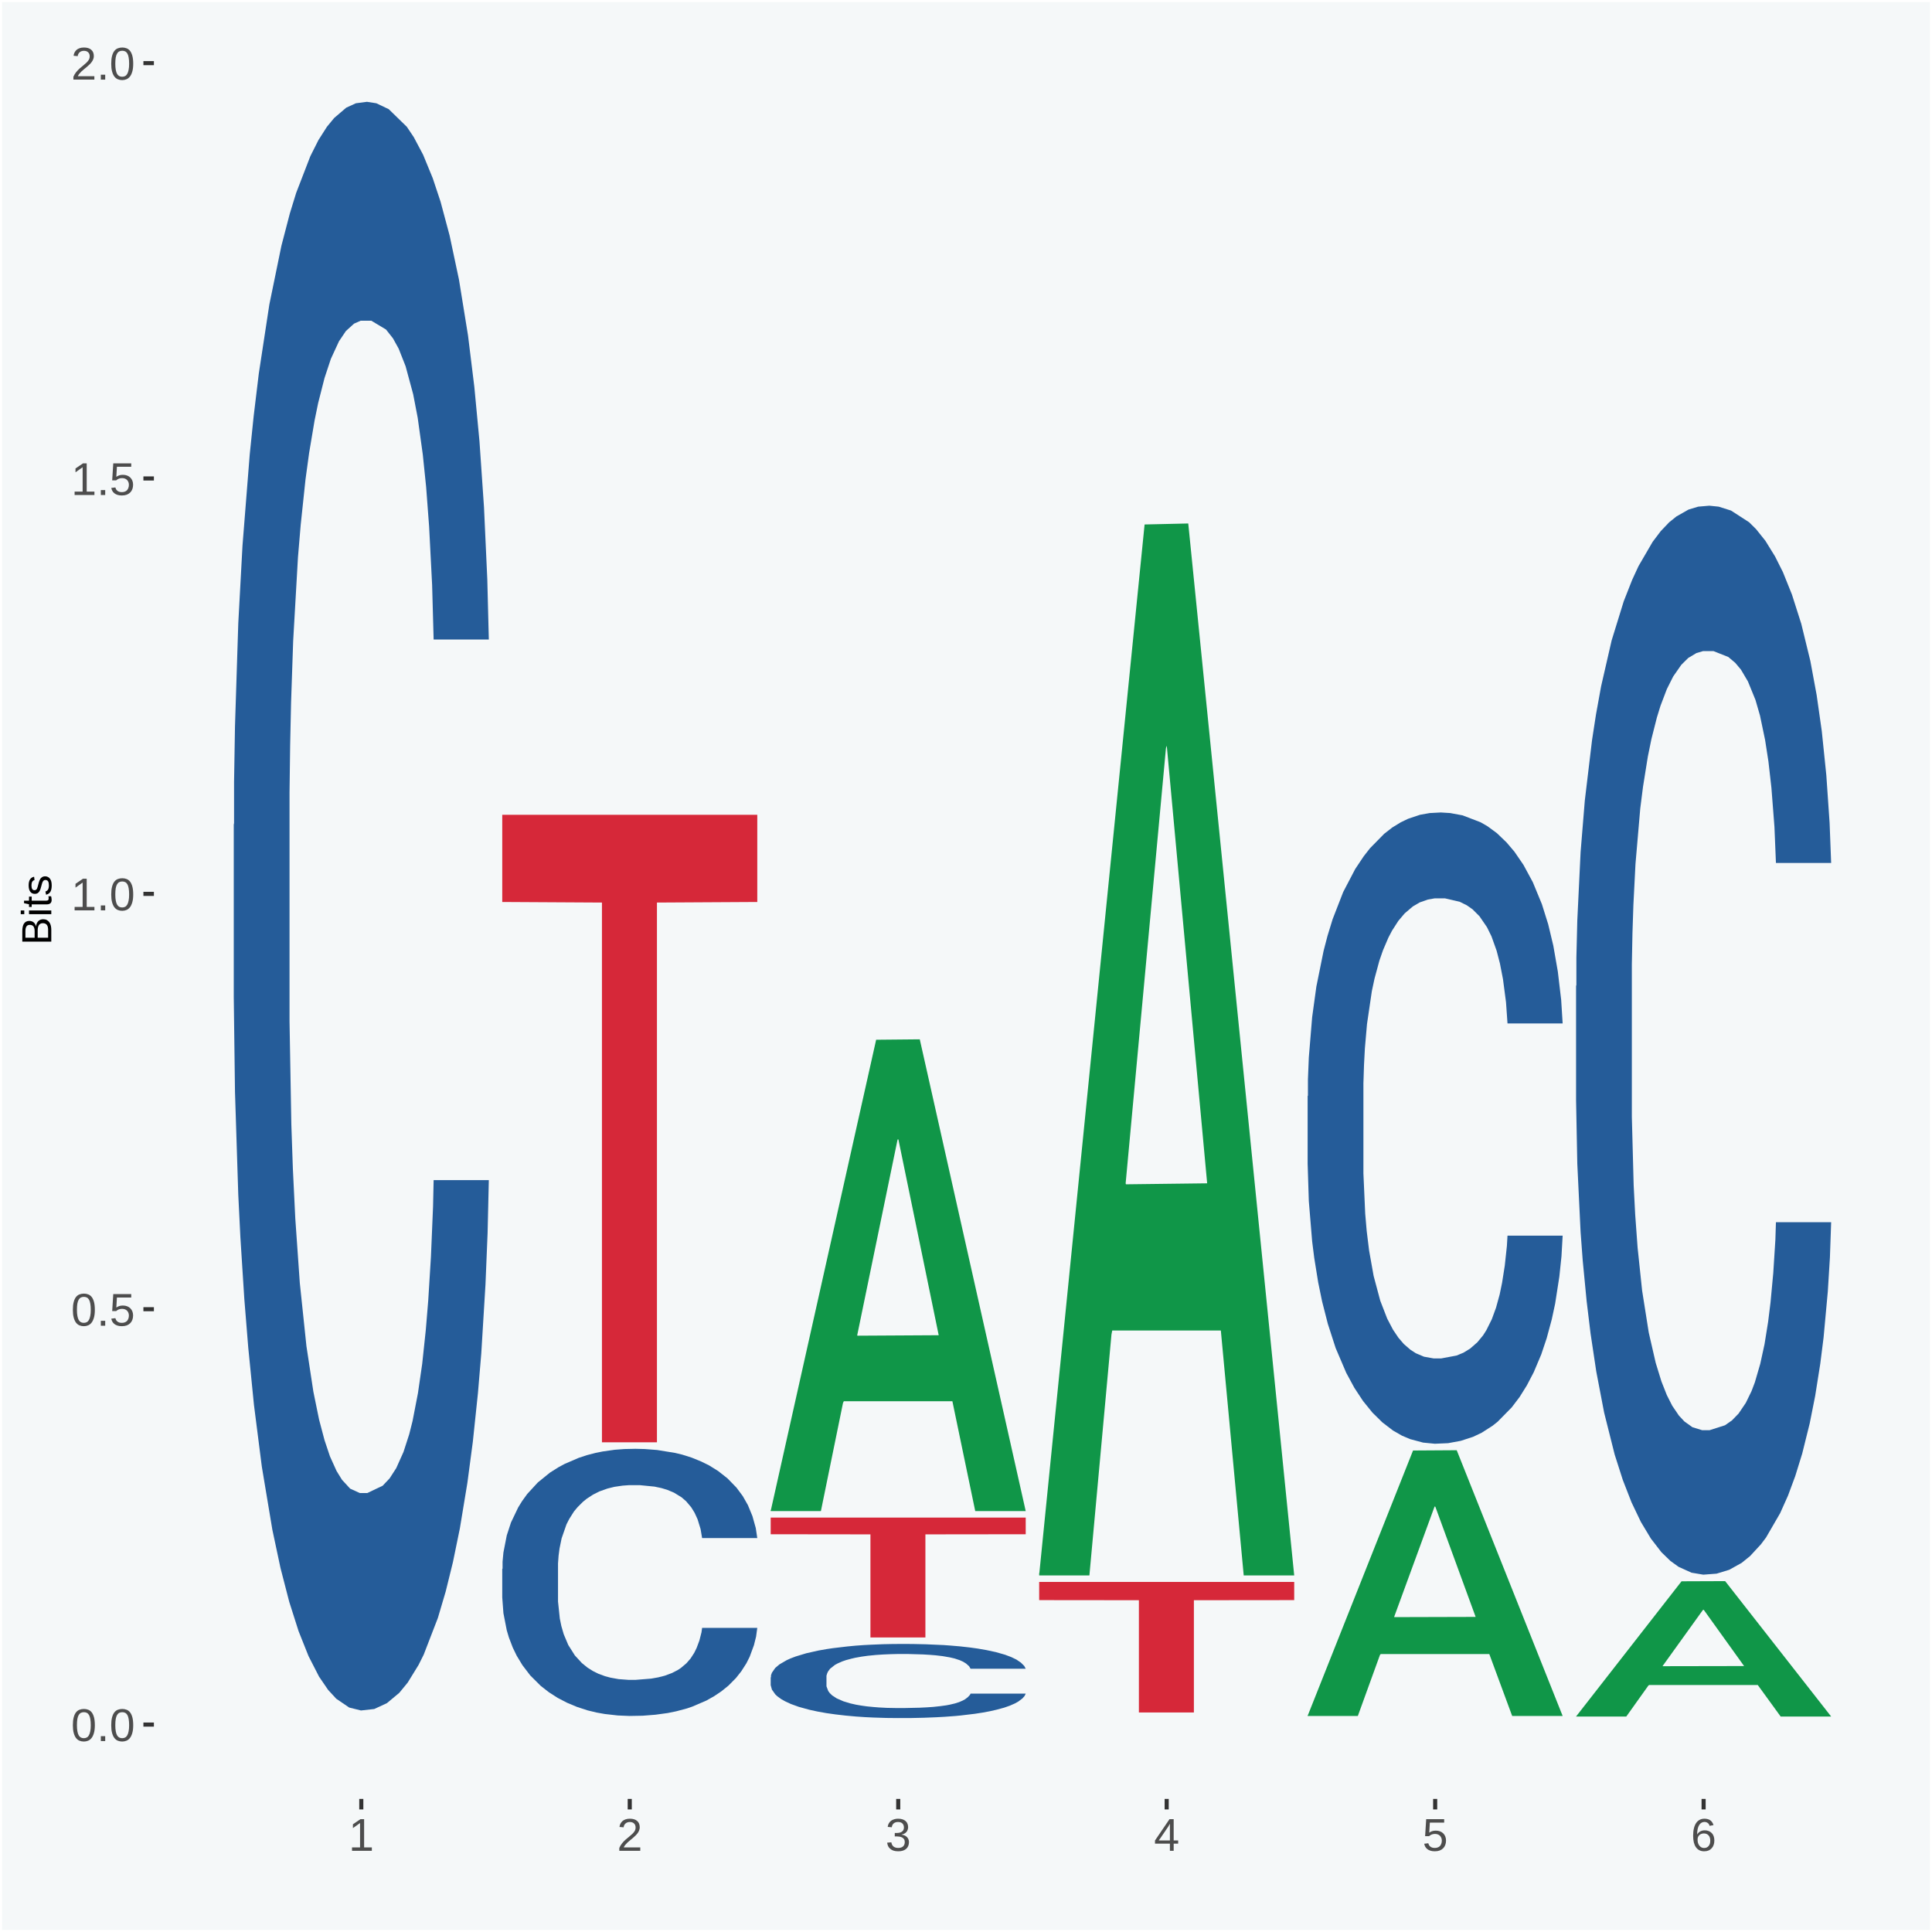 <?xml version="1.0" encoding="UTF-8"?>
<svg xmlns="http://www.w3.org/2000/svg" xmlns:xlink="http://www.w3.org/1999/xlink" width="504pt" height="504pt" viewBox="0 0 504 504" version="1.1">
<defs>
<g>
<symbol overflow="visible" id="glyph0-0">
<path style="stroke:none;" d="M 0.406 0 L 0.406 -8 L 3.594 -8 L 3.594 0 Z M 0.797 -0.406 L 3.188 -0.406 L 3.188 -7.594 L 0.797 -7.594 Z M 0.797 -0.406 "/>
</symbol>
<symbol overflow="visible" id="glyph0-1">
<path style="stroke:none;" d="M 6.203 -4.125 C 6.203 -3.332 6.125 -2.664 5.969 -2.125 C 5.82 -1.582 5.617 -1.145 5.359 -0.812 C 5.098 -0.477 4.789 -0.238 4.438 -0.094 C 4.094 0.051 3.723 0.125 3.328 0.125 C 2.922 0.125 2.539 0.051 2.188 -0.094 C 1.844 -0.238 1.539 -0.477 1.281 -0.812 C 1.031 -1.145 0.832 -1.582 0.688 -2.125 C 0.539 -2.664 0.469 -3.332 0.469 -4.125 C 0.469 -4.957 0.539 -5.645 0.688 -6.188 C 0.832 -6.738 1.035 -7.176 1.297 -7.5 C 1.555 -7.82 1.859 -8.047 2.203 -8.172 C 2.555 -8.305 2.941 -8.375 3.359 -8.375 C 3.754 -8.375 4.125 -8.305 4.469 -8.172 C 4.812 -8.047 5.113 -7.82 5.375 -7.5 C 5.633 -7.176 5.836 -6.738 5.984 -6.188 C 6.129 -5.645 6.203 -4.957 6.203 -4.125 Z M 5.141 -4.125 C 5.141 -4.781 5.098 -5.328 5.016 -5.766 C 4.941 -6.203 4.828 -6.551 4.672 -6.812 C 4.516 -7.07 4.328 -7.254 4.109 -7.359 C 3.891 -7.473 3.641 -7.531 3.359 -7.531 C 3.055 -7.531 2.789 -7.473 2.562 -7.359 C 2.344 -7.254 2.156 -7.07 2 -6.812 C 1.844 -6.551 1.723 -6.203 1.641 -5.766 C 1.566 -5.328 1.531 -4.781 1.531 -4.125 C 1.531 -3.5 1.57 -2.969 1.656 -2.531 C 1.738 -2.094 1.852 -1.742 2 -1.484 C 2.156 -1.223 2.344 -1.035 2.562 -0.922 C 2.789 -0.805 3.047 -0.75 3.328 -0.75 C 3.609 -0.75 3.859 -0.805 4.078 -0.922 C 4.305 -1.035 4.492 -1.223 4.641 -1.484 C 4.797 -1.742 4.914 -2.094 5 -2.531 C 5.094 -2.969 5.141 -3.5 5.141 -4.125 Z M 5.141 -4.125 "/>
</symbol>
<symbol overflow="visible" id="glyph0-2">
<path style="stroke:none;" d="M 1.094 0 L 1.094 -1.281 L 2.234 -1.281 L 2.234 0 Z M 1.094 0 "/>
</symbol>
<symbol overflow="visible" id="glyph0-3">
<path style="stroke:none;" d="M 6.172 -2.688 C 6.172 -2.27 6.109 -1.891 5.984 -1.547 C 5.859 -1.203 5.672 -0.906 5.422 -0.656 C 5.18 -0.414 4.879 -0.223 4.516 -0.078 C 4.148 0.055 3.723 0.125 3.234 0.125 C 2.805 0.125 2.43 0.07 2.109 -0.031 C 1.785 -0.133 1.508 -0.273 1.281 -0.453 C 1.062 -0.629 0.883 -0.836 0.75 -1.078 C 0.625 -1.316 0.535 -1.57 0.484 -1.844 L 1.547 -1.969 C 1.586 -1.812 1.645 -1.66 1.719 -1.516 C 1.801 -1.367 1.91 -1.238 2.047 -1.125 C 2.18 -1.008 2.348 -0.914 2.547 -0.844 C 2.742 -0.781 2.984 -0.75 3.266 -0.75 C 3.535 -0.75 3.781 -0.789 4 -0.875 C 4.227 -0.957 4.422 -1.078 4.578 -1.234 C 4.734 -1.398 4.852 -1.602 4.938 -1.844 C 5.031 -2.082 5.078 -2.359 5.078 -2.672 C 5.078 -2.922 5.035 -3.148 4.953 -3.359 C 4.867 -3.578 4.75 -3.766 4.594 -3.922 C 4.445 -4.078 4.258 -4.195 4.031 -4.281 C 3.812 -4.363 3.562 -4.406 3.281 -4.406 C 3.113 -4.406 2.953 -4.391 2.797 -4.359 C 2.648 -4.328 2.516 -4.285 2.391 -4.234 C 2.266 -4.18 2.148 -4.117 2.047 -4.047 C 1.941 -3.973 1.844 -3.895 1.75 -3.812 L 0.719 -3.812 L 1 -8.25 L 5.688 -8.25 L 5.688 -7.359 L 1.953 -7.359 L 1.797 -4.734 C 1.984 -4.879 2.219 -5.004 2.5 -5.109 C 2.781 -5.211 3.113 -5.266 3.5 -5.266 C 3.914 -5.266 4.285 -5.203 4.609 -5.078 C 4.941 -4.953 5.223 -4.773 5.453 -4.547 C 5.68 -4.316 5.859 -4.047 5.984 -3.734 C 6.109 -3.422 6.172 -3.07 6.172 -2.688 Z M 6.172 -2.688 "/>
</symbol>
<symbol overflow="visible" id="glyph0-4">
<path style="stroke:none;" d="M 0.922 0 L 0.922 -0.891 L 3.016 -0.891 L 3.016 -7.25 L 1.156 -5.922 L 1.156 -6.922 L 3.109 -8.25 L 4.078 -8.25 L 4.078 -0.891 L 6.094 -0.891 L 6.094 0 Z M 0.922 0 "/>
</symbol>
<symbol overflow="visible" id="glyph0-5">
<path style="stroke:none;" d="M 0.609 0 L 0.609 -0.75 C 0.805 -1.207 1.047 -1.609 1.328 -1.953 C 1.617 -2.305 1.922 -2.625 2.234 -2.906 C 2.555 -3.188 2.867 -3.445 3.172 -3.688 C 3.484 -3.938 3.766 -4.18 4.016 -4.422 C 4.266 -4.66 4.469 -4.91 4.625 -5.172 C 4.781 -5.441 4.859 -5.742 4.859 -6.078 C 4.859 -6.316 4.82 -6.523 4.75 -6.703 C 4.676 -6.879 4.57 -7.023 4.438 -7.141 C 4.312 -7.266 4.156 -7.359 3.969 -7.422 C 3.781 -7.484 3.578 -7.516 3.359 -7.516 C 3.141 -7.516 2.938 -7.484 2.75 -7.422 C 2.57 -7.367 2.41 -7.281 2.266 -7.156 C 2.117 -7.039 2 -6.895 1.906 -6.719 C 1.812 -6.551 1.754 -6.352 1.734 -6.125 L 0.656 -6.219 C 0.688 -6.508 0.766 -6.785 0.891 -7.047 C 1.023 -7.316 1.203 -7.551 1.422 -7.75 C 1.648 -7.945 1.922 -8.098 2.234 -8.203 C 2.555 -8.316 2.93 -8.375 3.359 -8.375 C 3.766 -8.375 4.125 -8.328 4.438 -8.234 C 4.758 -8.141 5.031 -7.992 5.25 -7.797 C 5.477 -7.609 5.648 -7.375 5.766 -7.094 C 5.879 -6.812 5.938 -6.488 5.938 -6.125 C 5.938 -5.844 5.883 -5.578 5.781 -5.328 C 5.688 -5.078 5.555 -4.836 5.391 -4.609 C 5.223 -4.379 5.031 -4.16 4.812 -3.953 C 4.594 -3.742 4.363 -3.535 4.125 -3.328 C 3.895 -3.129 3.656 -2.93 3.406 -2.734 C 3.164 -2.535 2.938 -2.336 2.719 -2.141 C 2.508 -1.941 2.32 -1.738 2.156 -1.531 C 1.988 -1.332 1.859 -1.117 1.766 -0.891 L 6.078 -0.891 L 6.078 0 Z M 0.609 0 "/>
</symbol>
<symbol overflow="visible" id="glyph0-6">
<path style="stroke:none;" d="M 6.141 -2.281 C 6.141 -1.906 6.078 -1.566 5.953 -1.266 C 5.836 -0.973 5.66 -0.723 5.422 -0.516 C 5.18 -0.305 4.883 -0.145 4.531 -0.031 C 4.188 0.07 3.789 0.125 3.344 0.125 C 2.832 0.125 2.398 0.062 2.047 -0.062 C 1.703 -0.195 1.414 -0.367 1.188 -0.578 C 0.957 -0.785 0.785 -1.02 0.672 -1.281 C 0.566 -1.551 0.492 -1.832 0.453 -2.125 L 1.547 -2.219 C 1.578 -2 1.633 -1.801 1.719 -1.625 C 1.801 -1.445 1.914 -1.289 2.062 -1.156 C 2.207 -1.031 2.383 -0.93 2.594 -0.859 C 2.801 -0.785 3.051 -0.75 3.344 -0.75 C 3.875 -0.75 4.289 -0.879 4.594 -1.141 C 4.895 -1.41 5.047 -1.801 5.047 -2.312 C 5.047 -2.613 4.977 -2.859 4.844 -3.047 C 4.707 -3.234 4.539 -3.379 4.344 -3.484 C 4.145 -3.586 3.926 -3.656 3.688 -3.688 C 3.445 -3.727 3.227 -3.75 3.031 -3.75 L 2.438 -3.75 L 2.438 -4.656 L 3.016 -4.656 C 3.211 -4.656 3.414 -4.676 3.625 -4.719 C 3.844 -4.758 4.039 -4.832 4.219 -4.938 C 4.395 -5.051 4.539 -5.195 4.656 -5.375 C 4.77 -5.562 4.828 -5.797 4.828 -6.078 C 4.828 -6.523 4.695 -6.875 4.438 -7.125 C 4.188 -7.383 3.801 -7.516 3.281 -7.516 C 2.82 -7.516 2.445 -7.395 2.156 -7.156 C 1.875 -6.914 1.707 -6.578 1.656 -6.141 L 0.594 -6.234 C 0.633 -6.598 0.734 -6.91 0.891 -7.172 C 1.047 -7.441 1.242 -7.664 1.484 -7.844 C 1.734 -8.02 2.008 -8.148 2.312 -8.234 C 2.625 -8.328 2.953 -8.375 3.297 -8.375 C 3.754 -8.375 4.148 -8.316 4.484 -8.203 C 4.816 -8.086 5.086 -7.93 5.297 -7.734 C 5.516 -7.535 5.672 -7.301 5.766 -7.031 C 5.867 -6.77 5.922 -6.488 5.922 -6.188 C 5.922 -5.945 5.883 -5.723 5.812 -5.516 C 5.75 -5.305 5.645 -5.113 5.5 -4.938 C 5.363 -4.77 5.188 -4.625 4.969 -4.5 C 4.75 -4.383 4.488 -4.297 4.188 -4.234 L 4.188 -4.219 C 4.52 -4.176 4.805 -4.098 5.047 -3.984 C 5.297 -3.867 5.5 -3.723 5.656 -3.547 C 5.82 -3.379 5.941 -3.188 6.016 -2.969 C 6.098 -2.75 6.141 -2.52 6.141 -2.281 Z M 6.141 -2.281 "/>
</symbol>
<symbol overflow="visible" id="glyph0-7">
<path style="stroke:none;" d="M 5.156 -1.875 L 5.156 0 L 4.172 0 L 4.172 -1.875 L 0.281 -1.875 L 0.281 -2.688 L 4.062 -8.25 L 5.156 -8.25 L 5.156 -2.703 L 6.328 -2.703 L 6.328 -1.875 Z M 4.172 -7.062 C 4.16 -7.039 4.141 -7.004 4.109 -6.953 C 4.078 -6.898 4.039 -6.836 4 -6.766 C 3.957 -6.691 3.914 -6.617 3.875 -6.547 C 3.844 -6.473 3.812 -6.414 3.781 -6.375 L 1.656 -3.25 C 1.633 -3.219 1.602 -3.176 1.562 -3.125 C 1.531 -3.07 1.492 -3.02 1.453 -2.969 C 1.422 -2.914 1.383 -2.863 1.344 -2.812 C 1.301 -2.77 1.27 -2.734 1.25 -2.703 L 4.172 -2.703 Z M 4.172 -7.062 "/>
</symbol>
<symbol overflow="visible" id="glyph0-8">
<path style="stroke:none;" d="M 6.141 -2.703 C 6.141 -2.285 6.082 -1.906 5.969 -1.562 C 5.852 -1.219 5.68 -0.922 5.453 -0.672 C 5.234 -0.422 4.957 -0.223 4.625 -0.078 C 4.289 0.055 3.91 0.125 3.484 0.125 C 3.004 0.125 2.582 0.031 2.219 -0.156 C 1.863 -0.344 1.566 -0.609 1.328 -0.953 C 1.086 -1.297 0.906 -1.719 0.781 -2.219 C 0.664 -2.727 0.609 -3.301 0.609 -3.938 C 0.609 -4.676 0.676 -5.32 0.812 -5.875 C 0.945 -6.426 1.141 -6.883 1.391 -7.25 C 1.648 -7.625 1.961 -7.906 2.328 -8.094 C 2.691 -8.281 3.102 -8.375 3.562 -8.375 C 3.844 -8.375 4.102 -8.344 4.344 -8.281 C 4.594 -8.227 4.816 -8.133 5.016 -8 C 5.223 -7.875 5.398 -7.703 5.547 -7.484 C 5.703 -7.273 5.828 -7.016 5.922 -6.703 L 4.906 -6.516 C 4.801 -6.867 4.629 -7.125 4.391 -7.281 C 4.148 -7.445 3.867 -7.531 3.547 -7.531 C 3.266 -7.531 3.004 -7.457 2.766 -7.312 C 2.535 -7.176 2.336 -6.973 2.172 -6.703 C 2.004 -6.43 1.875 -6.086 1.781 -5.672 C 1.695 -5.266 1.656 -4.789 1.656 -4.25 C 1.852 -4.602 2.125 -4.875 2.469 -5.062 C 2.812 -5.25 3.207 -5.344 3.656 -5.344 C 4.031 -5.344 4.367 -5.281 4.672 -5.156 C 4.984 -5.031 5.25 -4.852 5.469 -4.625 C 5.688 -4.406 5.852 -4.129 5.969 -3.797 C 6.082 -3.473 6.141 -3.109 6.141 -2.703 Z M 5.078 -2.656 C 5.078 -2.938 5.039 -3.191 4.969 -3.422 C 4.895 -3.66 4.785 -3.859 4.641 -4.016 C 4.504 -4.18 4.332 -4.305 4.125 -4.391 C 3.926 -4.484 3.688 -4.531 3.406 -4.531 C 3.219 -4.531 3.023 -4.5 2.828 -4.438 C 2.629 -4.383 2.453 -4.289 2.297 -4.156 C 2.141 -4.031 2.008 -3.863 1.906 -3.656 C 1.812 -3.457 1.766 -3.207 1.766 -2.906 C 1.766 -2.602 1.801 -2.316 1.875 -2.047 C 1.957 -1.785 2.07 -1.555 2.219 -1.359 C 2.363 -1.172 2.539 -1.02 2.75 -0.906 C 2.957 -0.789 3.191 -0.734 3.453 -0.734 C 3.703 -0.734 3.926 -0.773 4.125 -0.859 C 4.332 -0.953 4.504 -1.082 4.641 -1.25 C 4.785 -1.414 4.895 -1.613 4.969 -1.844 C 5.039 -2.082 5.078 -2.352 5.078 -2.656 Z M 5.078 -2.656 "/>
</symbol>
<symbol overflow="visible" id="glyph1-0">
<path style="stroke:none;" d="M 0 -0.359 L -7.328 -0.359 L -7.328 -3.281 L 0 -3.281 Z M -0.359 -0.734 L -0.359 -2.922 L -6.969 -2.922 L -6.969 -0.734 Z M -0.359 -0.734 "/>
</symbol>
<symbol overflow="visible" id="glyph1-1">
<path style="stroke:none;" d="M -2.125 -6.75 C -1.75 -6.75 -1.426 -6.676 -1.156 -6.531 C -0.883 -6.383 -0.66 -6.18 -0.484 -5.922 C -0.316 -5.672 -0.191 -5.375 -0.109 -5.031 C -0.035 -4.695 0 -4.344 0 -3.969 L 0 -0.906 L -7.562 -0.906 L -7.562 -3.656 C -7.562 -4.07 -7.523 -4.441 -7.453 -4.766 C -7.391 -5.098 -7.281 -5.379 -7.125 -5.609 C -6.977 -5.836 -6.789 -6.008 -6.562 -6.125 C -6.332 -6.25 -6.055 -6.312 -5.734 -6.312 C -5.523 -6.312 -5.328 -6.281 -5.141 -6.219 C -4.953 -6.164 -4.781 -6.078 -4.625 -5.953 C -4.477 -5.836 -4.348 -5.688 -4.234 -5.5 C -4.129 -5.32 -4.047 -5.113 -3.984 -4.875 C -3.953 -5.176 -3.883 -5.441 -3.781 -5.672 C -3.676 -5.91 -3.539 -6.109 -3.375 -6.266 C -3.219 -6.43 -3.031 -6.551 -2.812 -6.625 C -2.602 -6.707 -2.375 -6.75 -2.125 -6.75 Z M -5.609 -5.281 C -6.016 -5.281 -6.305 -5.141 -6.484 -4.859 C -6.66 -4.586 -6.75 -4.188 -6.75 -3.656 L -6.75 -1.922 L -4.344 -1.922 L -4.344 -3.656 C -4.344 -3.957 -4.375 -4.211 -4.438 -4.422 C -4.5 -4.629 -4.582 -4.797 -4.688 -4.922 C -4.801 -5.047 -4.93 -5.133 -5.078 -5.188 C -5.234 -5.25 -5.41 -5.281 -5.609 -5.281 Z M -2.219 -5.719 C -2.457 -5.719 -2.66 -5.672 -2.828 -5.578 C -2.992 -5.492 -3.129 -5.367 -3.234 -5.203 C -3.348 -5.047 -3.426 -4.848 -3.469 -4.609 C -3.52 -4.379 -3.547 -4.125 -3.547 -3.844 L -3.547 -1.922 L -0.828 -1.922 L -0.828 -3.922 C -0.828 -4.18 -0.848 -4.422 -0.891 -4.641 C -0.93 -4.859 -1.004 -5.047 -1.109 -5.203 C -1.211 -5.367 -1.352 -5.492 -1.531 -5.578 C -1.719 -5.672 -1.945 -5.719 -2.219 -5.719 Z M -2.219 -5.719 "/>
</symbol>
<symbol overflow="visible" id="glyph1-2">
<path style="stroke:none;" d="M -7.047 -0.734 L -7.969 -0.734 L -7.969 -1.703 L -7.047 -1.703 Z M 0 -0.734 L -5.812 -0.734 L -5.812 -1.703 L 0 -1.703 Z M 0 -0.734 "/>
</symbol>
<symbol overflow="visible" id="glyph1-3">
<path style="stroke:none;" d="M -0.047 -2.969 C -0.004 -2.82 0.023 -2.672 0.047 -2.516 C 0.078 -2.367 0.094 -2.195 0.094 -2 C 0.094 -1.227 -0.348 -0.844 -1.234 -0.844 L -5.109 -0.844 L -5.109 -0.172 L -5.812 -0.172 L -5.812 -0.875 L -7.109 -1.156 L -7.109 -1.812 L -5.812 -1.812 L -5.812 -2.875 L -5.109 -2.875 L -5.109 -1.812 L -1.438 -1.812 C -1.156 -1.812 -0.957 -1.852 -0.844 -1.938 C -0.738 -2.031 -0.688 -2.191 -0.688 -2.422 C -0.688 -2.516 -0.691 -2.602 -0.703 -2.688 C -0.711 -2.77 -0.727 -2.863 -0.75 -2.969 Z M -0.047 -2.969 "/>
</symbol>
<symbol overflow="visible" id="glyph1-4">
<path style="stroke:none;" d="M -1.609 -5.109 C -1.336 -5.109 -1.094 -5.051 -0.875 -4.938 C -0.664 -4.832 -0.488 -4.68 -0.344 -4.484 C -0.195 -4.285 -0.082 -4.039 0 -3.75 C 0.07 -3.457 0.109 -3.125 0.109 -2.75 C 0.109 -2.406 0.082 -2.098 0.031 -1.828 C -0.02 -1.555 -0.102 -1.316 -0.219 -1.109 C -0.332 -0.91 -0.484 -0.742 -0.672 -0.609 C -0.859 -0.473 -1.086 -0.375 -1.359 -0.312 L -1.531 -1.156 C -1.219 -1.238 -0.988 -1.41 -0.844 -1.672 C -0.695 -1.93 -0.625 -2.289 -0.625 -2.75 C -0.625 -2.957 -0.641 -3.145 -0.672 -3.312 C -0.703 -3.488 -0.75 -3.641 -0.812 -3.766 C -0.883 -3.891 -0.977 -3.984 -1.094 -4.047 C -1.207 -4.117 -1.352 -4.156 -1.531 -4.156 C -1.707 -4.156 -1.848 -4.113 -1.953 -4.031 C -2.066 -3.957 -2.16 -3.844 -2.234 -3.688 C -2.316 -3.539 -2.383 -3.363 -2.438 -3.156 C -2.5 -2.945 -2.562 -2.719 -2.625 -2.469 C -2.688 -2.238 -2.754 -2.008 -2.828 -1.781 C -2.898 -1.551 -3 -1.344 -3.125 -1.156 C -3.25 -0.969 -3.398 -0.816 -3.578 -0.703 C -3.766 -0.586 -4 -0.531 -4.281 -0.531 C -4.812 -0.531 -5.211 -0.719 -5.484 -1.094 C -5.766 -1.477 -5.906 -2.031 -5.906 -2.75 C -5.906 -3.395 -5.789 -3.906 -5.562 -4.281 C -5.332 -4.656 -4.973 -4.895 -4.484 -5 L -4.375 -4.125 C -4.52 -4.094 -4.645 -4.035 -4.75 -3.953 C -4.852 -3.867 -4.938 -3.766 -5 -3.641 C -5.062 -3.516 -5.102 -3.375 -5.125 -3.219 C -5.156 -3.07 -5.172 -2.914 -5.172 -2.75 C -5.172 -2.312 -5.102 -1.988 -4.969 -1.781 C -4.844 -1.582 -4.645 -1.484 -4.375 -1.484 C -4.219 -1.484 -4.086 -1.52 -3.984 -1.594 C -3.879 -1.664 -3.789 -1.77 -3.719 -1.906 C -3.656 -2.051 -3.598 -2.219 -3.547 -2.406 C -3.492 -2.602 -3.438 -2.816 -3.375 -3.047 C -3.332 -3.203 -3.289 -3.359 -3.25 -3.516 C -3.207 -3.68 -3.156 -3.836 -3.094 -3.984 C -3.031 -4.141 -2.957 -4.285 -2.875 -4.422 C -2.789 -4.555 -2.688 -4.672 -2.562 -4.766 C -2.445 -4.867 -2.312 -4.953 -2.156 -5.016 C -2 -5.078 -1.816 -5.109 -1.609 -5.109 Z M -1.609 -5.109 "/>
</symbol>
</g>
<clipPath id="clip1">
  <path d="M 40.148 5.48 L 498.52 5.48 L 498.52 469.281 L 40.148 469.281 Z M 40.148 5.48 "/>
</clipPath>
</defs>
<g id="surface1">
<rect x="0" y="0" width="504" height="504" style="fill:rgb(96.078%,97.255%,97.647%);fill-opacity:1;stroke:none;"/>
<path style="fill:none;stroke-width:1.07;stroke-linecap:round;stroke-linejoin:round;stroke:rgb(100%,100%,100%);stroke-opacity:1;stroke-miterlimit:10;" d="M 0 0 L 504 0 L 504 504 L 0 504 Z M 0 0 " transform="matrix(1,0,0,-1,0,504)"/>
<g clip-path="url(#clip1)" clip-rule="nonzero">
<path style=" stroke:none;fill-rule:nonzero;fill:rgb(96.078%,97.255%,97.647%);fill-opacity:1;" d="M 40.148 469.281 L 498.52 469.281 L 498.52 5.48 L 40.148 5.48 Z M 40.148 469.281 "/>
</g>
<path style=" stroke:none;fill-rule:nonzero;fill:rgb(14.51%,36.078%,60.001%);fill-opacity:1;" d="M 60.98 215.121 L 61.059 214.73 L 61.059 204 L 61.301 189.441 L 62.16 162.609 L 63.262 142.301 L 65.148 118.539 L 66.172 108.578 L 67.512 97.461 L 70.262 79.449 L 73.41 64.121 L 75.609 55.691 L 77.262 50.32 L 80.961 40.738 L 83.078 36.531 L 85.281 33.078 L 87.172 30.781 L 90.32 28.09 L 92.828 26.941 L 95.738 26.559 L 98.18 26.941 L 101.41 28.48 L 106.129 33.078 L 107.93 35.762 L 110.371 40.359 L 112.891 46.488 L 114.93 52.621 L 117.289 61.441 L 119.73 72.93 L 122.09 87.5 L 123.738 100.91 L 125.078 115.09 L 126.262 132.34 L 127.121 151.121 L 127.52 166.828 L 113.121 166.828 L 112.73 152.648 L 111.941 137.32 L 111.16 126.969 L 110.289 118.539 L 108.961 108.961 L 107.781 102.828 L 105.809 95.539 L 104 90.949 L 102.512 88.262 L 100.699 85.961 L 96.852 83.66 L 94.09 83.66 L 92.359 84.43 L 90.238 86.352 L 88.43 89.031 L 86.309 93.629 L 84.66 98.609 L 83 105.129 L 82.059 109.719 L 80.641 118.16 L 79.699 125.051 L 78.441 136.941 L 77.73 145.371 L 76.48 167.211 L 75.93 183.309 L 75.691 194.422 L 75.531 206.691 L 75.531 266.469 L 76 293.301 L 76.398 304.801 L 77.031 317.828 L 78.211 334.691 L 79.941 351.172 L 81.75 363.051 L 83.238 370.328 L 84.66 375.699 L 86.07 379.91 L 87.801 383.738 L 89.219 386.039 L 91.34 388.34 L 93.859 389.488 L 95.82 389.488 L 99.828 387.578 L 101.641 385.66 L 103.371 382.98 L 105.262 378.762 L 106.75 374.16 L 107.621 370.711 L 109.031 363.43 L 110.141 355.77 L 111.078 346.949 L 111.711 339.289 L 112.422 327.789 L 112.969 314.762 L 113.121 307.859 L 127.52 307.859 L 127.199 321.66 L 126.648 335.07 L 125.551 353.078 L 124.68 363.43 L 123.352 376.078 L 121.93 386.809 L 119.969 398.691 L 118.16 407.5 L 116.27 415.172 L 114.23 422.07 L 110.531 431.648 L 109.191 434.328 L 106.359 438.93 L 104.16 441.609 L 100.93 444.301 L 97.629 445.828 L 94.172 446.211 L 91.102 445.449 L 87.719 443.148 L 85.602 440.852 L 83.238 437.398 L 80.488 432.031 L 77.891 425.52 L 75.449 417.852 L 73.172 409.039 L 71.051 399.07 L 68.301 382.59 L 66.25 366.5 L 64.762 351.551 L 63.738 338.898 L 62.711 322.809 L 62.16 311.691 L 61.301 284.871 L 60.98 259.961 Z M 60.98 215.121 "/>
<path style=" stroke:none;fill-rule:nonzero;fill:rgb(14.51%,36.078%,60.001%);fill-opacity:1;" d="M 131.02 409.262 L 131.102 409.199 L 131.102 407.41 L 131.328 405 L 132.199 400.539 L 133.301 397.172 L 135.191 393.219 L 136.211 391.57 L 137.551 389.719 L 140.301 386.73 L 143.441 384.18 L 145.648 382.781 L 147.301 381.891 L 150.988 380.301 L 153.121 379.602 L 155.32 379.031 L 157.211 378.648 L 160.352 378.199 L 162.871 378.012 L 165.781 377.949 L 168.219 378.012 L 171.441 378.262 L 176.16 379.031 L 177.969 379.469 L 180.41 380.238 L 182.922 381.262 L 184.969 382.27 L 187.328 383.738 L 189.762 385.648 L 192.121 388.07 L 193.77 390.289 L 195.109 392.648 L 196.289 395.512 L 197.16 398.629 L 197.551 401.238 L 183.16 401.238 L 182.762 398.891 L 181.98 396.34 L 181.191 394.621 L 180.328 393.219 L 178.988 391.629 L 177.809 390.609 L 175.84 389.398 L 174.039 388.641 L 172.539 388.191 L 170.73 387.809 L 166.879 387.43 L 164.129 387.43 L 162.398 387.559 L 160.27 387.871 L 158.461 388.32 L 156.34 389.078 L 154.691 389.91 L 153.039 390.988 L 152.09 391.762 L 150.68 393.16 L 149.73 394.301 L 148.48 396.281 L 147.77 397.68 L 146.512 401.301 L 145.961 403.98 L 145.719 405.82 L 145.57 407.859 L 145.57 417.789 L 146.039 422.238 L 146.43 424.148 L 147.059 426.32 L 148.238 429.121 L 149.969 431.859 L 151.781 433.828 L 153.27 435.039 L 154.691 435.93 L 156.102 436.629 L 157.84 437.27 L 159.25 437.648 L 161.371 438.031 L 163.891 438.219 L 165.859 438.219 L 169.871 437.898 L 171.68 437.578 L 173.41 437.141 L 175.289 436.441 L 176.789 435.672 L 177.648 435.102 L 179.07 433.891 L 180.172 432.621 L 181.109 431.16 L 181.738 429.879 L 182.449 427.969 L 183 425.809 L 183.16 424.66 L 197.551 424.66 L 197.238 426.949 L 196.68 429.18 L 195.578 432.172 L 194.719 433.891 L 193.379 435.988 L 191.969 437.77 L 190 439.75 L 188.191 441.211 L 186.301 442.48 L 184.262 443.629 L 180.559 445.219 L 179.23 445.672 L 176.391 446.43 L 174.191 446.879 L 170.969 447.32 L 167.672 447.578 L 164.211 447.641 L 161.141 447.512 L 157.762 447.129 L 155.629 446.75 L 153.27 446.18 L 150.52 445.281 L 147.93 444.199 L 145.488 442.93 L 143.211 441.469 L 141.078 439.809 L 138.328 437.07 L 136.289 434.398 L 134.789 431.922 L 133.77 429.82 L 132.75 427.148 L 132.199 425.301 L 131.328 420.84 L 131.02 416.711 Z M 131.02 409.262 "/>
<path style=" stroke:none;fill-rule:nonzero;fill:rgb(83.922%,15.686%,22.353%);fill-opacity:1;" d="M 131.02 212.551 L 197.551 212.551 L 197.551 235.301 L 171.379 235.449 L 171.379 376.25 L 157.031 376.25 L 157.031 235.449 L 131.02 235.301 Z M 131.02 212.551 "/>
<path style=" stroke:none;fill-rule:nonzero;fill:rgb(6.274%,58.824%,28.235%);fill-opacity:1;" d="M 201.051 393.969 L 201.121 393.852 L 228.559 271.238 L 239.941 271.129 L 267.578 394.199 L 254.41 394.199 L 248.449 365.539 L 220.121 365.539 L 219.91 366 L 214.148 394.199 L 201.051 394.199 L 201.051 393.969 L 223.691 348.441 L 244.879 348.32 L 234.391 297.359 L 234.25 297.129 L 234.109 297.469 L 223.621 348.32 L 223.691 348.441 Z M 201.051 393.969 "/>
<path style=" stroke:none;fill-rule:nonzero;fill:rgb(14.51%,36.078%,60.001%);fill-opacity:1;" d="M 201.051 437.539 L 201.129 437.531 L 201.129 437.031 L 201.371 436.359 L 202.23 435.121 L 203.328 434.191 L 205.219 433.09 L 206.238 432.629 L 207.578 432.121 L 210.328 431.289 L 213.48 430.578 L 215.68 430.191 L 217.328 429.949 L 221.031 429.512 L 223.148 429.309 L 225.352 429.148 L 227.238 429.051 L 230.391 428.922 L 232.898 428.871 L 235.809 428.852 L 238.25 428.871 L 241.469 428.941 L 246.191 429.148 L 248 429.281 L 250.441 429.488 L 252.961 429.77 L 255 430.051 L 257.359 430.461 L 259.801 430.988 L 262.16 431.66 L 263.809 432.281 L 265.148 432.93 L 266.328 433.73 L 267.191 434.59 L 267.578 435.32 L 253.191 435.32 L 252.801 434.66 L 252.012 433.961 L 251.23 433.48 L 250.359 433.09 L 249.02 432.648 L 247.84 432.371 L 245.879 432.031 L 244.07 431.82 L 242.578 431.699 L 240.77 431.59 L 236.91 431.48 L 234.16 431.48 L 232.43 431.52 L 230.309 431.609 L 228.5 431.73 L 226.371 431.941 L 224.719 432.172 L 223.07 432.469 L 222.129 432.691 L 220.711 433.07 L 219.77 433.391 L 218.512 433.941 L 217.801 434.328 L 216.539 435.328 L 215.988 436.078 L 215.762 436.59 L 215.602 437.148 L 215.602 439.91 L 216.07 441.148 L 216.469 441.68 L 217.09 442.281 L 218.27 443.051 L 220 443.809 L 221.809 444.359 L 223.309 444.699 L 224.719 444.941 L 226.141 445.141 L 227.871 445.309 L 229.281 445.422 L 231.41 445.531 L 233.922 445.578 L 235.891 445.578 L 239.898 445.488 L 241.711 445.398 L 243.441 445.281 L 245.328 445.078 L 246.82 444.871 L 247.691 444.711 L 249.102 444.379 L 250.199 444.031 L 251.148 443.621 L 251.781 443.27 L 252.48 442.738 L 253.031 442.141 L 253.191 441.82 L 267.578 441.82 L 267.27 442.449 L 266.719 443.07 L 265.621 443.898 L 264.75 444.379 L 263.422 444.961 L 262 445.461 L 260.031 446 L 258.23 446.41 L 256.34 446.762 L 254.289 447.078 L 250.602 447.52 L 249.262 447.648 L 246.43 447.859 L 244.23 447.98 L 241 448.109 L 237.699 448.18 L 234.238 448.191 L 231.172 448.16 L 227.789 448.051 L 225.672 447.949 L 223.309 447.789 L 220.559 447.539 L 217.961 447.238 L 215.52 446.891 L 213.238 446.48 L 211.121 446.02 L 208.371 445.262 L 206.32 444.52 L 204.828 443.828 L 203.801 443.25 L 202.781 442.512 L 202.23 441.988 L 201.371 440.762 L 201.051 439.609 Z M 201.051 437.539 "/>
<path style=" stroke:none;fill-rule:nonzero;fill:rgb(83.922%,15.686%,22.353%);fill-opacity:1;" d="M 201.051 395.891 L 267.578 395.891 L 267.578 400.238 L 241.41 400.27 L 241.41 427.16 L 227.07 427.16 L 227.07 400.27 L 201.051 400.238 Z M 201.051 395.891 "/>
<path style=" stroke:none;fill-rule:nonzero;fill:rgb(6.274%,58.824%,28.235%);fill-opacity:1;" d="M 271.09 410.48 L 271.148 410.219 L 298.59 136.82 L 309.98 136.559 L 337.621 410.988 L 324.449 410.988 L 318.48 347.09 L 290.148 347.09 L 289.949 348.121 L 284.191 410.988 L 271.09 410.988 L 271.09 410.48 L 293.719 308.949 L 314.91 308.691 L 304.422 195.051 L 304.281 194.539 L 304.148 195.309 L 293.648 308.691 L 293.719 308.949 Z M 271.09 410.48 "/>
<path style=" stroke:none;fill-rule:nonzero;fill:rgb(83.922%,15.686%,22.353%);fill-opacity:1;" d="M 271.09 412.68 L 337.621 412.68 L 337.621 417.422 L 311.449 417.449 L 311.449 446.73 L 297.102 446.73 L 297.102 417.449 L 271.09 417.422 Z M 271.09 412.68 "/>
<path style=" stroke:none;fill-rule:nonzero;fill:rgb(6.274%,58.824%,28.235%);fill-opacity:1;" d="M 341.121 447.512 L 341.191 447.441 L 368.621 378.391 L 380.012 378.32 L 407.648 447.641 L 394.48 447.641 L 388.512 431.488 L 360.191 431.488 L 359.98 431.75 L 354.219 447.641 L 341.121 447.641 L 341.121 447.512 L 363.75 421.859 L 384.949 421.801 L 374.449 393.09 L 374.32 392.961 L 374.18 393.16 L 363.691 421.801 L 363.75 421.859 Z M 341.121 447.512 "/>
<path style=" stroke:none;fill-rule:nonzero;fill:rgb(14.51%,36.078%,60.001%);fill-opacity:1;" d="M 341.121 285.941 L 341.199 285.789 L 341.199 281.578 L 341.43 275.871 L 342.301 265.34 L 343.398 257.371 L 345.289 248.039 L 346.309 244.129 L 347.648 239.77 L 350.398 232.699 L 353.539 226.691 L 355.75 223.379 L 357.398 221.27 L 361.09 217.512 L 363.219 215.859 L 365.422 214.512 L 367.309 213.602 L 370.449 212.551 L 372.969 212.102 L 375.879 211.949 L 378.32 212.102 L 381.539 212.699 L 386.262 214.512 L 388.07 215.559 L 390.512 217.359 L 393.02 219.77 L 395.07 222.18 L 397.43 225.629 L 399.871 230.148 L 402.23 235.859 L 403.879 241.121 L 405.211 246.691 L 406.391 253.461 L 407.262 260.828 L 407.648 266.988 L 393.262 266.988 L 392.871 261.43 L 392.078 255.41 L 391.289 251.352 L 390.43 248.039 L 389.09 244.281 L 387.91 241.879 L 385.949 239.02 L 384.141 237.211 L 382.641 236.16 L 380.828 235.262 L 376.98 234.359 L 374.23 234.359 L 372.5 234.66 L 370.371 235.41 L 368.57 236.461 L 366.441 238.27 L 364.789 240.219 L 363.141 242.781 L 362.199 244.578 L 360.781 247.891 L 359.84 250.602 L 358.578 255.262 L 357.871 258.57 L 356.609 267.141 L 356.059 273.461 L 355.828 277.82 L 355.672 282.629 L 355.672 306.09 L 356.141 316.621 L 356.531 321.129 L 357.16 326.25 L 358.34 332.859 L 360.07 339.328 L 361.879 343.988 L 363.379 346.852 L 364.789 348.949 L 366.211 350.609 L 367.941 352.109 L 369.352 353.02 L 371.48 353.922 L 373.988 354.371 L 375.961 354.371 L 379.969 353.621 L 381.781 352.871 L 383.512 351.809 L 385.398 350.16 L 386.891 348.352 L 387.75 347 L 389.172 344.141 L 390.27 341.129 L 391.219 337.68 L 391.84 334.672 L 392.551 330.16 L 393.102 325.039 L 393.262 322.34 L 407.648 322.34 L 407.34 327.75 L 406.789 333.012 L 405.691 340.078 L 404.82 344.141 L 403.48 349.109 L 402.07 353.32 L 400.102 357.98 L 398.289 361.441 L 396.41 364.449 L 394.359 367.148 L 390.66 370.91 L 389.328 371.961 L 386.5 373.77 L 384.289 374.82 L 381.07 375.871 L 377.77 376.48 L 374.309 376.629 L 371.238 376.328 L 367.859 375.422 L 365.73 374.52 L 363.379 373.172 L 360.621 371.059 L 358.031 368.512 L 355.59 365.5 L 353.309 362.039 L 351.191 358.129 L 348.43 351.66 L 346.391 345.352 L 344.891 339.48 L 343.871 334.52 L 342.852 328.199 L 342.301 323.84 L 341.43 313.309 L 341.121 303.539 Z M 341.121 285.941 "/>
<path style=" stroke:none;fill-rule:nonzero;fill:rgb(6.274%,58.824%,28.235%);fill-opacity:1;" d="M 411.148 447.719 L 411.219 447.691 L 438.66 412.512 L 450.039 412.469 L 477.691 447.789 L 464.52 447.789 L 458.551 439.57 L 430.219 439.57 L 430.02 439.699 L 424.25 447.789 L 411.148 447.789 L 411.148 447.719 L 433.789 434.66 L 454.98 434.621 L 444.488 420 L 444.352 419.93 L 444.211 420.031 L 433.719 434.621 L 433.789 434.66 Z M 411.148 447.719 "/>
<path style=" stroke:none;fill-rule:nonzero;fill:rgb(14.51%,36.078%,60.001%);fill-opacity:1;" d="M 411.148 257.211 L 411.23 256.961 L 411.23 249.828 L 411.469 240.148 L 412.328 222.32 L 413.43 208.828 L 415.32 193.039 L 416.34 186.41 L 417.68 179.031 L 420.43 167.059 L 423.578 156.871 L 425.781 151.27 L 427.43 147.699 L 431.129 141.34 L 433.25 138.539 L 435.449 136.238 L 437.34 134.719 L 440.488 132.93 L 443 132.172 L 445.91 131.922 L 448.352 132.172 L 451.578 133.191 L 456.289 136.238 L 458.102 138.031 L 460.539 141.078 L 463.059 145.16 L 465.102 149.23 L 467.461 155.09 L 469.898 162.73 L 472.262 172.41 L 473.91 181.32 L 475.25 190.738 L 476.43 202.199 L 477.289 214.68 L 477.691 225.121 L 463.289 225.121 L 462.898 215.699 L 462.109 205.512 L 461.328 198.641 L 460.461 193.039 L 459.129 186.672 L 457.949 182.59 L 455.98 177.762 L 454.172 174.699 L 452.68 172.922 L 450.871 171.391 L 447.012 169.859 L 444.262 169.859 L 442.531 170.371 L 440.41 171.641 L 438.602 173.43 L 436.48 176.48 L 434.82 179.789 L 433.172 184.121 L 432.23 187.18 L 430.809 192.781 L 429.871 197.371 L 428.609 205.262 L 427.898 210.859 L 426.648 225.379 L 426.102 236.078 L 425.859 243.461 L 425.699 251.609 L 425.699 291.34 L 426.172 309.172 L 426.57 316.809 L 427.199 325.461 L 428.379 336.672 L 430.109 347.621 L 431.922 355.52 L 433.41 360.352 L 434.82 363.922 L 436.238 366.719 L 437.969 369.27 L 439.391 370.801 L 441.512 372.32 L 444.031 373.09 L 445.988 373.09 L 450 371.809 L 451.809 370.539 L 453.539 368.762 L 455.43 365.961 L 456.922 362.898 L 457.789 360.609 L 459.199 355.77 L 460.309 350.68 L 461.25 344.82 L 461.879 339.73 L 462.59 332.09 L 463.141 323.43 L 463.289 318.84 L 477.691 318.84 L 477.371 328.012 L 476.82 336.922 L 475.719 348.891 L 474.852 355.77 L 473.52 364.172 L 472.102 371.301 L 470.141 379.199 L 468.328 385.059 L 466.441 390.148 L 464.391 394.73 L 460.699 401.102 L 459.359 402.879 L 456.531 405.941 L 454.328 407.719 L 451.102 409.512 L 447.801 410.52 L 444.34 410.781 L 441.27 410.27 L 437.891 408.738 L 435.77 407.211 L 433.41 404.922 L 430.66 401.359 L 428.059 397.031 L 425.621 391.93 L 423.34 386.078 L 421.219 379.449 L 418.469 368.5 L 416.422 357.809 L 414.93 347.879 L 413.91 339.469 L 412.879 328.781 L 412.328 321.391 L 411.469 303.559 L 411.148 287.012 Z M 411.148 257.211 "/>
<g style="fill:rgb(30.196%,30.196%,30.196%);fill-opacity:1;">
  <use xlink:href="#glyph0-1" x="18.54" y="454.19"/>
  <use xlink:href="#glyph0-2" x="25.212" y="454.19"/>
  <use xlink:href="#glyph0-1" x="28.548" y="454.19"/>
</g>
<g style="fill:rgb(30.196%,30.196%,30.196%);fill-opacity:1;">
  <use xlink:href="#glyph0-1" x="18.54" y="345.84"/>
  <use xlink:href="#glyph0-2" x="25.212" y="345.84"/>
  <use xlink:href="#glyph0-3" x="28.548" y="345.84"/>
</g>
<g style="fill:rgb(30.196%,30.196%,30.196%);fill-opacity:1;">
  <use xlink:href="#glyph0-4" x="18.54" y="237.48"/>
  <use xlink:href="#glyph0-2" x="25.212" y="237.48"/>
  <use xlink:href="#glyph0-1" x="28.548" y="237.48"/>
</g>
<g style="fill:rgb(30.196%,30.196%,30.196%);fill-opacity:1;">
  <use xlink:href="#glyph0-4" x="18.54" y="129.13"/>
  <use xlink:href="#glyph0-2" x="25.212" y="129.13"/>
  <use xlink:href="#glyph0-3" x="28.548" y="129.13"/>
</g>
<g style="fill:rgb(30.196%,30.196%,30.196%);fill-opacity:1;">
  <use xlink:href="#glyph0-5" x="18.54" y="20.77"/>
  <use xlink:href="#glyph0-2" x="25.212" y="20.77"/>
  <use xlink:href="#glyph0-1" x="28.548" y="20.77"/>
</g>
<path style="fill:none;stroke-width:1.07;stroke-linecap:butt;stroke-linejoin:round;stroke:rgb(20%,20%,20%);stroke-opacity:1;stroke-miterlimit:10;" d="M 37.41 54.109 L 40.148 54.109 " transform="matrix(1,0,0,-1,0,504)"/>
<path style="fill:none;stroke-width:1.07;stroke-linecap:butt;stroke-linejoin:round;stroke:rgb(20%,20%,20%);stroke-opacity:1;stroke-miterlimit:10;" d="M 37.41 162.469 L 40.148 162.469 " transform="matrix(1,0,0,-1,0,504)"/>
<path style="fill:none;stroke-width:1.07;stroke-linecap:butt;stroke-linejoin:round;stroke:rgb(20%,20%,20%);stroke-opacity:1;stroke-miterlimit:10;" d="M 37.41 270.82 L 40.148 270.82 " transform="matrix(1,0,0,-1,0,504)"/>
<path style="fill:none;stroke-width:1.07;stroke-linecap:butt;stroke-linejoin:round;stroke:rgb(20%,20%,20%);stroke-opacity:1;stroke-miterlimit:10;" d="M 37.41 379.18 L 40.148 379.18 " transform="matrix(1,0,0,-1,0,504)"/>
<path style="fill:none;stroke-width:1.07;stroke-linecap:butt;stroke-linejoin:round;stroke:rgb(20%,20%,20%);stroke-opacity:1;stroke-miterlimit:10;" d="M 37.41 487.531 L 40.148 487.531 " transform="matrix(1,0,0,-1,0,504)"/>
<path style="fill:none;stroke-width:1.07;stroke-linecap:butt;stroke-linejoin:round;stroke:rgb(20%,20%,20%);stroke-opacity:1;stroke-miterlimit:10;" d="M 94.25 31.98 L 94.25 34.719 " transform="matrix(1,0,0,-1,0,504)"/>
<path style="fill:none;stroke-width:1.07;stroke-linecap:butt;stroke-linejoin:round;stroke:rgb(20%,20%,20%);stroke-opacity:1;stroke-miterlimit:10;" d="M 164.281 31.98 L 164.281 34.719 " transform="matrix(1,0,0,-1,0,504)"/>
<path style="fill:none;stroke-width:1.07;stroke-linecap:butt;stroke-linejoin:round;stroke:rgb(20%,20%,20%);stroke-opacity:1;stroke-miterlimit:10;" d="M 234.32 31.98 L 234.32 34.719 " transform="matrix(1,0,0,-1,0,504)"/>
<path style="fill:none;stroke-width:1.07;stroke-linecap:butt;stroke-linejoin:round;stroke:rgb(20%,20%,20%);stroke-opacity:1;stroke-miterlimit:10;" d="M 304.352 31.98 L 304.352 34.719 " transform="matrix(1,0,0,-1,0,504)"/>
<path style="fill:none;stroke-width:1.07;stroke-linecap:butt;stroke-linejoin:round;stroke:rgb(20%,20%,20%);stroke-opacity:1;stroke-miterlimit:10;" d="M 374.391 31.98 L 374.391 34.719 " transform="matrix(1,0,0,-1,0,504)"/>
<path style="fill:none;stroke-width:1.07;stroke-linecap:butt;stroke-linejoin:round;stroke:rgb(20%,20%,20%);stroke-opacity:1;stroke-miterlimit:10;" d="M 444.422 31.98 L 444.422 34.719 " transform="matrix(1,0,0,-1,0,504)"/>
<g style="fill:rgb(30.196%,30.196%,30.196%);fill-opacity:1;">
  <use xlink:href="#glyph0-4" x="90.91" y="482.82"/>
</g>
<g style="fill:rgb(30.196%,30.196%,30.196%);fill-opacity:1;">
  <use xlink:href="#glyph0-5" x="160.95" y="482.82"/>
</g>
<g style="fill:rgb(30.196%,30.196%,30.196%);fill-opacity:1;">
  <use xlink:href="#glyph0-6" x="230.98" y="482.82"/>
</g>
<g style="fill:rgb(30.196%,30.196%,30.196%);fill-opacity:1;">
  <use xlink:href="#glyph0-7" x="301.02" y="482.82"/>
</g>
<g style="fill:rgb(30.196%,30.196%,30.196%);fill-opacity:1;">
  <use xlink:href="#glyph0-3" x="371.05" y="482.82"/>
</g>
<g style="fill:rgb(30.196%,30.196%,30.196%);fill-opacity:1;">
  <use xlink:href="#glyph0-8" x="441.08" y="482.82"/>
</g>
<g style="fill:rgb(0%,0%,0%);fill-opacity:1;">
  <use xlink:href="#glyph1-1" x="13.38" y="246.55"/>
  <use xlink:href="#glyph1-2" x="13.38" y="239.213"/>
  <use xlink:href="#glyph1-3" x="13.38" y="236.771"/>
  <use xlink:href="#glyph1-4" x="13.38" y="233.713"/>
</g>
</g>
</svg>
